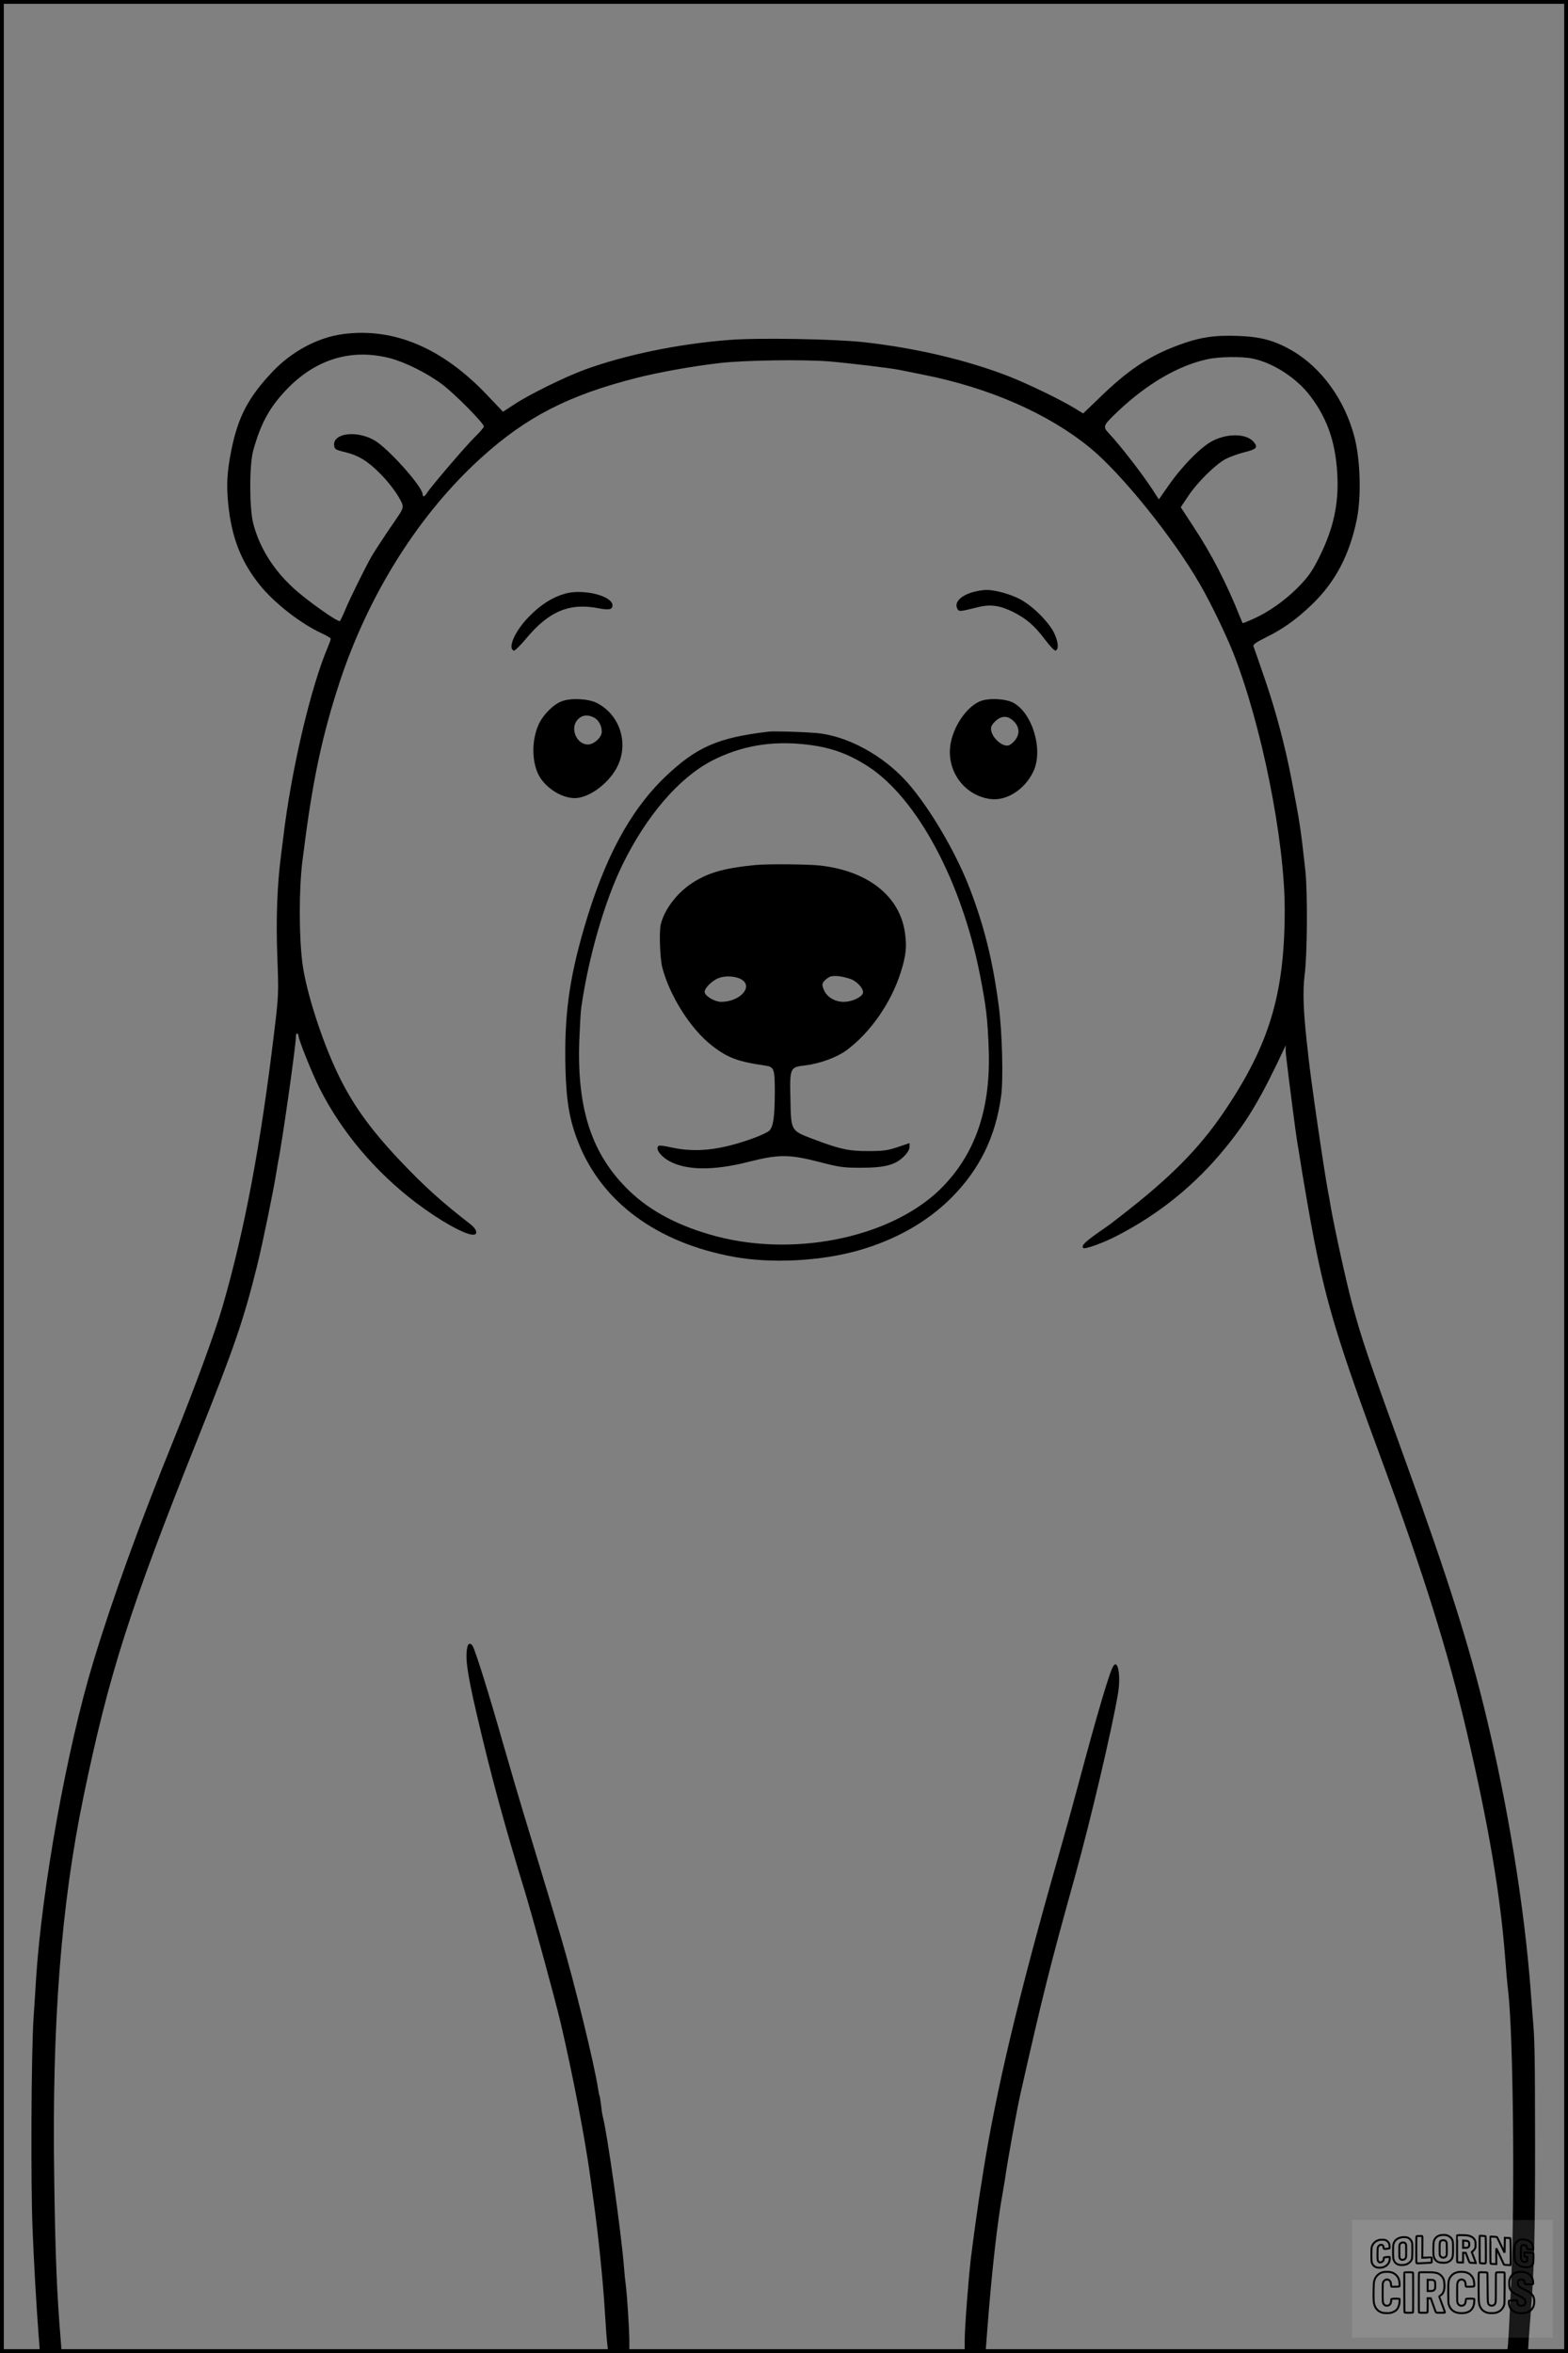 <?xml version="1.0" encoding="UTF-8"?>
<svg xmlns="http://www.w3.org/2000/svg" version="1.0" width="1024pt" height="1536pt" viewBox="0 0 1024 1536" preserveAspectRatio="xMidYMid meet">
  <rect x="0" y="0" width="1024" height="1536" fill="#808080" stroke="none"/>
  <g transform="translate(0.00 0.00) scale(1)">
    <g transform="translate(0,1536) scale(0.1,-0.1)" fill="#000000" stroke="none">
      <path d="M2240 13179 c-165 -22 -333 -112 -459 -244 -158 -167 -226 -294 -270 -513 -28 -140 -33 -225 -21 -348 22 -221 83 -379 206 -532 94 -118 270 -255 409 -318 30 -14 55 -29 55 -34 0 -5 -8 -28 -18 -52 -112 -260 -240 -806 -292 -1244 -6 -49 -13 -102 -15 -119 -25 -193 -33 -410 -24 -658 9 -243 9 -254 -21 -500 -88 -734 -193 -1290 -337 -1787 -47 -163 -182 -531 -315 -859 -228 -562 -402 -1042 -528 -1457 -173 -568 -337 -1480 -375 -2079 -1 -22 -8 -134 -16 -250 -15 -233 -19 -1083 -6 -1385 9 -214 23 -469 37 -655 6 -72 10 -133 10 -137 0 -5 32 -8 71 -8 l72 0 -6 78 c-26 314 -36 559 -43 1072 -15 1001 45 1774 191 2480 166 800 300 1222 745 2335 241 602 302 781 390 1136 35 142 108 496 126 613 3 21 8 48 10 60 24 111 116 757 116 813 0 18 4 30 9 27 5 -3 9 -11 9 -18 0 -23 88 -242 135 -336 143 -286 366 -550 633 -752 155 -117 317 -208 372 -208 33 0 24 36 -16 67 -190 147 -306 252 -464 419 -197 209 -310 368 -406 569 -104 218 -206 537 -229 717 -23 180 -23 483 0 668 3 25 8 59 10 75 57 453 120 748 234 1095 191 577 520 1097 926 1464 292 264 565 404 1000 516 151 39 379 80 555 100 163 19 545 24 712 11 139 -12 396 -43 458 -55 14 -3 84 -17 155 -31 435 -86 817 -253 1091 -476 205 -167 547 -590 721 -894 68 -117 168 -324 216 -445 185 -466 337 -1223 337 -1678 0 -550 -100 -883 -398 -1322 -166 -244 -355 -433 -682 -685 -35 -28 -74 -57 -86 -65 -136 -93 -166 -121 -150 -137 10 -10 127 32 217 78 279 143 516 335 714 579 144 177 233 327 384 650 6 14 10 18 8 10 -2 -8 -1 -44 4 -80 18 -154 60 -480 70 -540 6 -36 12 -74 14 -85 21 -137 72 -433 96 -555 86 -437 166 -695 449 -1460 267 -724 428 -1237 550 -1760 142 -609 218 -1055 250 -1475 5 -71 14 -170 20 -220 32 -284 43 -1333 20 -1865 -16 -354 -20 -433 -25 -462 l-4 -28 69 0 c70 0 70 0 70 28 0 15 7 109 15 210 25 315 30 510 30 1122 -1 634 -2 677 -16 840 -4 58 -11 134 -13 170 -41 539 -146 1187 -290 1786 -109 455 -249 899 -521 1649 -260 717 -289 804 -355 1045 -36 132 -114 487 -140 635 -5 33 -12 71 -15 85 -24 122 -114 736 -130 890 -3 30 -8 75 -11 100 -22 198 -27 331 -14 435 18 140 20 533 5 680 -29 266 -36 316 -91 600 -42 217 -101 440 -173 650 -38 110 -71 207 -75 215 -5 12 15 26 81 59 112 55 197 116 297 211 155 148 249 325 297 560 30 148 23 388 -15 535 -63 243 -213 452 -407 566 -113 65 -204 91 -354 96 -155 6 -253 -9 -394 -62 -191 -71 -329 -164 -516 -347 l-101 -97 -59 36 c-98 59 -302 157 -426 206 -272 106 -606 185 -946 223 -187 21 -688 30 -878 15 -333 -25 -688 -99 -951 -196 -129 -48 -359 -161 -454 -224 l-75 -49 -99 104 c-294 312 -612 447 -946 403z m310 -158 c100 -27 242 -98 339 -171 82 -62 271 -253 271 -274 0 -6 -27 -38 -61 -71 -61 -60 -284 -321 -310 -362 -15 -26 -29 -30 -29 -10 0 49 -224 300 -314 352 -116 68 -273 48 -264 -33 3 -24 10 -29 70 -43 90 -22 149 -58 233 -143 73 -73 145 -179 145 -212 0 -11 -8 -31 -18 -45 -9 -15 -49 -73 -88 -130 -38 -57 -83 -126 -98 -152 -40 -70 -140 -272 -171 -347 -15 -36 -31 -69 -35 -74 -11 -11 -224 140 -307 218 -133 123 -221 268 -260 422 -25 101 -25 384 1 474 50 181 110 288 228 408 188 191 419 258 668 193z m5632 -2 c136 -29 289 -129 377 -247 117 -155 170 -321 176 -547 4 -179 -34 -336 -128 -519 -41 -80 -67 -116 -131 -181 -88 -88 -191 -160 -293 -206 -36 -16 -67 -28 -68 -27 -1 2 -9 21 -18 43 -86 216 -186 410 -303 587 l-83 127 49 73 c61 92 180 208 245 242 28 14 79 33 115 42 85 21 97 32 70 66 -44 57 -165 62 -267 12 -73 -35 -197 -159 -287 -287 l-68 -97 -40 62 c-67 103 -209 287 -286 369 -42 45 -40 50 60 145 188 178 393 298 583 339 75 17 227 19 297 4z"></path>
      <path d="M6358 11496 c-84 -23 -128 -68 -106 -110 11 -20 16 -19 128 9 85 22 147 14 235 -29 89 -45 141 -90 211 -183 31 -41 61 -72 67 -70 23 7 18 59 -9 115 -35 72 -141 177 -220 219 -65 35 -167 63 -224 62 -19 0 -56 -6 -82 -13z"></path>
      <path d="M3691 11485 c-82 -23 -159 -71 -234 -148 -93 -93 -145 -210 -101 -224 6 -2 41 32 77 75 150 182 286 239 478 201 66 -13 89 -8 89 19 0 62 -190 110 -309 77z"></path>
      <path d="M3671 10783 c-54 -19 -119 -83 -150 -145 -48 -99 -50 -238 -7 -330 41 -86 150 -158 239 -158 97 0 233 103 284 217 68 152 7 329 -139 404 -55 28 -167 34 -227 12z m208 -107 c30 -16 51 -53 51 -92 0 -37 -51 -84 -90 -84 -77 0 -121 110 -65 165 27 28 63 32 104 11z"></path>
      <path d="M6417 10788 c-87 -24 -181 -147 -207 -272 -37 -178 81 -348 258 -372 106 -14 226 63 281 181 66 140 -7 383 -134 449 -46 23 -140 30 -198 14z m204 -137 c41 -41 40 -91 -1 -133 -25 -24 -36 -29 -58 -23 -37 9 -80 54 -88 92 -5 27 -1 37 24 63 41 40 83 41 123 1z"></path>
      <path d="M5020 10584 c-332 -39 -472 -100 -679 -298 -228 -220 -395 -531 -527 -985 -99 -340 -130 -581 -121 -921 6 -216 27 -335 85 -481 155 -389 515 -653 1017 -744 243 -44 563 -28 810 42 243 69 448 185 606 342 186 186 291 400 327 666 15 109 7 416 -15 584 -38 292 -94 522 -190 771 -89 233 -259 522 -402 686 -158 181 -398 312 -601 329 -101 8 -275 13 -310 9z m245 -84 c159 -18 273 -59 404 -143 319 -207 609 -746 730 -1357 41 -209 51 -290 58 -492 13 -377 -82 -665 -292 -886 -312 -330 -950 -473 -1485 -333 -242 64 -431 162 -573 300 -241 233 -339 528 -324 973 4 97 9 196 13 220 46 325 152 694 269 933 157 321 370 568 584 679 189 97 388 132 616 106z"></path>
      <path d="M4930 9713 c-193 -19 -296 -47 -397 -109 -107 -66 -192 -175 -218 -279 -11 -47 -5 -222 10 -280 48 -186 187 -405 325 -511 103 -80 168 -104 347 -130 59 -9 63 -20 63 -177 -1 -161 -10 -221 -36 -248 -11 -10 -57 -32 -104 -49 -213 -77 -369 -95 -527 -62 -82 17 -93 18 -98 4 -8 -22 25 -63 73 -90 112 -63 292 -65 522 -6 197 50 265 49 460 -1 130 -34 158 -38 270 -38 157 0 227 18 282 73 24 23 38 47 38 63 l0 25 -77 -26 c-66 -22 -96 -26 -193 -26 -127 -1 -191 14 -364 80 -142 54 -140 51 -144 259 -5 205 -3 209 95 220 98 12 206 52 270 98 157 116 293 311 356 512 34 108 40 166 27 255 -33 240 -242 405 -555 440 -83 9 -344 11 -425 3z m-80 -752 c66 -50 -24 -141 -141 -141 -40 0 -102 36 -107 62 -5 24 47 77 93 94 49 18 121 11 155 -15z m713 5 c48 -23 84 -72 70 -95 -16 -26 -75 -51 -123 -51 -54 0 -103 27 -125 69 -21 42 -19 56 13 81 22 18 37 21 77 18 28 -3 67 -13 88 -22z"></path>
      <path d="M3055 4618 c-20 -64 -7 -167 56 -438 95 -410 184 -735 319 -1175 49 -162 196 -699 230 -844 80 -341 161 -763 194 -1006 2 -16 13 -95 24 -175 28 -198 61 -518 72 -708 5 -86 12 -183 16 -214 l6 -58 69 0 69 0 0 83 c-1 82 -15 301 -24 367 -3 19 -8 69 -11 110 -18 228 -110 881 -140 990 -2 8 -7 40 -10 70 -4 30 -8 57 -10 60 -2 3 -6 25 -10 49 -23 154 -153 685 -239 976 -56 191 -196 652 -246 815 -21 69 -82 276 -135 460 -91 320 -177 595 -197 633 -10 20 -27 22 -33 5z"></path>
      <path d="M7273 4488 c-23 -28 -104 -302 -234 -788 -33 -124 -91 -333 -129 -465 -258 -903 -405 -1521 -491 -2065 -6 -41 -13 -84 -15 -95 -7 -35 -53 -366 -64 -460 -17 -151 -40 -452 -40 -536 l0 -79 68 0 68 0 13 168 c28 367 66 702 101 887 5 28 11 66 14 85 18 127 77 450 102 560 142 628 188 814 354 1410 104 374 241 958 281 1193 19 111 2 222 -28 185z"></path>
    </g>
  </g>
  <rect x="0.0" y="0.0" width="1024.0" height="1536.0" fill="none" stroke="black" stroke-width="5"></rect>
  <g transform="translate(882.93 1449.20) scale(0.128)" opacity="1.0">
    <rect x="0" y="0" width="1024.0" height="600.0" fill="white" fill-opacity="0.1"></rect>
    <g transform="translate(0,650) scale(0.1,-0.1)" stroke="none">
      <path fill="none" stroke="#000000" stroke-width="100" d="M4491 5720 c-164 -43 -269 -147 -319 -315 -19 -65 -29 -577 -13 -693 25 -190 116 -310 276 -367 63 -23 284 -32 370 -16 122 22 249 110 294 205 51 104 56 150 56 496 0 341 -4 385 -48 478 -46 100 -156 184 -282 217 -83 21 -241 19 -334 -5z m270 -273 c19 -12 43 -40 54 -62 18 -37 20 -64 23 -320 5 -339 -1 -384 -56 -436 -87 -82 -235 -56 -289 51 -22 43 -23 53 -23 335 0 314 7 370 52 412 34 32 66 42 139 42 53 1 73 -4 100 -22z"></path>
      <path fill="none" stroke="#000000" stroke-width="100" d="M5367 5723 c-4 -3 -7 -311 -7 -683 0 -618 1 -679 17 -691 12 -10 51 -14 152 -14 l136 0 3 248 2 248 67 -3 67 -3 34 -85 c18 -47 58 -152 89 -235 30 -82 63 -158 73 -168 14 -15 40 -19 165 -24 l148 -6 -5 34 c-4 19 -49 143 -102 276 -53 133 -96 246 -96 251 0 6 15 19 33 31 53 33 104 92 134 156 27 57 28 67 27 195 0 115 -4 144 -23 193 -31 80 -76 135 -148 183 -83 56 -166 82 -303 94 -129 11 -453 14 -463 3z m541 -300 c55 -27 77 -73 77 -163 0 -61 -4 -82 -23 -111 -34 -55 -73 -69 -191 -69 l-101 0 0 187 0 186 101 -6 c66 -4 114 -12 137 -24z"></path>
      <path fill="none" stroke="#000000" stroke-width="100" d="M6514 5685 c-4 -9 -5 -320 -2 -690 3 -511 7 -678 16 -687 19 -19 273 -30 291 -13 11 11 13 126 12 675 -1 364 -6 672 -11 685 -11 28 -27 31 -187 40 -99 6 -114 5 -119 -10z"></path>
      <path fill="none" stroke="#000000" stroke-width="100" d="M3355 5683 c-27 -3 -55 -9 -62 -15 -10 -8 -13 -150 -13 -683 0 -592 2 -674 15 -685 12 -10 52 -11 173 -6 362 15 578 29 590 38 8 7 12 46 12 129 0 108 -2 119 -20 129 -11 6 -24 9 -28 7 -4 -3 -103 -8 -221 -12 l-214 -7 5 545 c4 384 2 549 -5 556 -11 11 -120 12 -232 4z"></path>
      <path fill="none" stroke="#000000" stroke-width="100" d="M7067 5654 c-4 -4 -7 -310 -7 -680 0 -625 1 -673 18 -692 15 -18 31 -21 152 -24 l134 -3 -3 400 c-2 277 1 397 8 390 11 -11 153 -311 251 -530 96 -215 128 -281 142 -292 7 -6 82 -14 165 -17 l153 -7 11 28 c14 34 3 1333 -11 1347 -5 5 -70 11 -144 14 l-136 5 -1 -54 c-1 -30 -5 -200 -8 -379 l-6 -325 -73 150 c-40 83 -123 256 -184 385 -61 129 -117 242 -125 252 -11 12 -40 18 -121 22 -59 4 -130 9 -157 12 -28 3 -54 2 -58 -2z"></path>
      <path fill="none" stroke="#000000" stroke-width="100" d="M2507 5614 c-220 -49 -342 -159 -394 -357 -24 -91 -24 -641 0 -740 57 -233 232 -339 510 -310 56 6 127 21 158 33 76 29 187 114 226 174 64 95 67 114 71 505 2 232 -1 371 -8 404 -27 126 -116 235 -228 278 -74 29 -236 35 -335 13z m191 -281 c15 -11 36 -35 47 -54 19 -32 20 -52 20 -349 0 -309 0 -316 -23 -362 -31 -62 -75 -89 -155 -95 -53 -4 -67 -2 -97 19 -19 13 -44 41 -55 63 -19 37 -20 60 -20 350 0 337 2 351 60 405 54 51 169 63 223 23z"></path>
      <path fill="none" stroke="#000000" stroke-width="100" d="M8568 5491 c-133 -43 -219 -134 -262 -280 -13 -45 -16 -107 -16 -343 0 -320 9 -395 60 -506 73 -156 258 -255 506 -269 191 -11 324 47 376 165 19 42 22 70 26 288 4 209 3 242 -11 256 -19 18 -186 38 -347 41 l-105 2 -3 -95 c-1 -52 2 -102 7 -109 6 -10 33 -16 75 -19 l66 -4 0 -105 c0 -98 -1 -105 -26 -130 -23 -23 -31 -25 -99 -21 -64 3 -79 7 -112 34 -21 16 -49 52 -63 80 -25 49 -25 51 -25 324 0 303 6 348 56 402 28 29 32 30 99 26 105 -6 152 -50 167 -158 8 -53 9 -54 48 -62 22 -5 90 -10 150 -11 l110 -2 3 43 c4 52 -30 180 -66 245 -53 99 -179 183 -317 212 -96 20 -226 18 -297 -4z"></path>
      <path fill="none" stroke="#000000" stroke-width="100" d="M1390 5484 c-203 -45 -359 -207 -390 -404 -13 -83 -13 -616 0 -694 20 -123 100 -235 203 -281 98 -45 271 -51 387 -13 211 67 340 238 340 451 0 54 -3 69 -17 74 -24 9 -264 -15 -280 -28 -7 -7 -13 -31 -13 -60 0 -56 -13 -95 -43 -128 -31 -34 -95 -61 -144 -61 -35 0 -48 6 -77 35 -52 52 -58 99 -54 423 3 257 5 280 24 323 42 89 120 132 202 109 53 -14 72 -42 81 -120 11 -90 15 -92 150 -79 62 6 125 15 138 20 25 9 25 10 21 107 -3 82 -9 106 -33 155 -33 68 -97 130 -163 160 -60 27 -235 33 -332 11z"></path>
      <path fill="none" stroke="#000000" stroke-width="100" d="M1600 3845 c-239 -44 -424 -235 -476 -495 -22 -109 -33 -831 -15 -1000 31 -300 174 -492 425 -572 45 -15 100 -21 211 -25 181 -6 263 8 380 66 147 73 214 152 266 311 26 78 32 117 37 219 4 98 2 125 -9 132 -22 14 -393 11 -407 -3 -7 -7 -12 -39 -12 -73 0 -169 -84 -275 -217 -275 -68 0 -110 18 -150 64 -65 73 -68 99 -68 606 0 446 1 456 22 515 78 208 337 201 392 -11 6 -23 13 -75 16 -115 3 -41 10 -78 15 -83 10 -10 289 -10 357 0 63 9 67 18 60 147 -12 210 -62 331 -181 445 -86 82 -165 123 -280 146 -94 19 -261 20 -366 1z"></path>
      <path fill="none" stroke="#000000" stroke-width="100" d="M5376 3840 c-151 -39 -268 -118 -350 -237 -106 -157 -118 -245 -114 -863 4 -463 5 -477 27 -550 33 -106 72 -178 131 -243 123 -135 290 -197 526 -197 326 0 528 127 610 384 34 106 48 339 20 349 -29 12 -386 9 -400 -2 -7 -6 -16 -44 -20 -85 -17 -192 -81 -266 -226 -266 -93 1 -163 55 -197 152 -16 48 -18 92 -18 503 0 437 1 452 22 520 26 81 57 119 121 147 78 35 188 8 237 -56 30 -40 55 -133 55 -206 0 -92 6 -95 157 -92 70 1 161 5 201 8 87 8 88 9 78 158 -12 189 -62 314 -170 422 -76 76 -130 109 -241 144 -102 33 -337 38 -449 10z"></path>
      <path fill="none" stroke="#000000" stroke-width="100" d="M8441 3845 c-204 -45 -357 -196 -406 -402 -24 -99 -17 -331 13 -416 47 -137 141 -225 342 -323 334 -162 396 -203 438 -284 19 -37 23 -57 20 -116 -3 -59 -8 -77 -30 -107 -39 -50 -98 -70 -190 -65 -137 7 -187 57 -188 185 0 95 4 94 -223 86 -106 -3 -198 -10 -204 -16 -17 -13 -17 -107 1 -200 44 -226 196 -375 436 -423 103 -20 339 -15 435 10 199 53 340 189 391 377 21 78 28 222 15 311 -16 115 -56 191 -145 276 -85 81 -145 117 -386 235 -250 122 -298 173 -301 319 -3 109 52 167 164 175 115 8 183 -49 194 -164 3 -32 10 -64 16 -70 10 -14 340 -17 387 -4 24 7 25 9 22 92 -5 150 -54 269 -153 369 -69 70 -189 133 -297 155 -90 18 -265 18 -351 0z"></path>
      <path fill="none" stroke="#000000" stroke-width="100" d="M2710 3833 c-14 -2 -29 -9 -35 -14 -7 -7 -9 -354 -7 -1017 3 -910 5 -1008 20 -1019 20 -16 384 -18 413 -3 19 10 19 32 19 1019 0 923 -1 1010 -16 1022 -13 10 -61 14 -193 16 -97 1 -187 -1 -201 -4z"></path>
      <path fill="none" stroke="#000000" stroke-width="100" d="M3455 3833 c-47 -12 -45 32 -45 -1034 0 -987 0 -1009 19 -1019 12 -6 98 -10 210 -10 159 0 192 3 205 16 14 13 16 61 16 370 l0 355 81 -3 82 -3 88 -245 c49 -135 105 -292 124 -350 20 -58 45 -113 57 -122 18 -16 45 -18 229 -18 184 0 210 2 216 16 7 19 16 -7 -153 448 -74 197 -134 362 -134 366 0 4 23 22 50 40 162 104 228 273 217 560 -8 225 -46 336 -153 450 -104 110 -219 160 -413 179 -101 11 -657 13 -696 4z m721 -409 c64 -48 69 -61 72 -231 4 -176 -7 -223 -59 -267 -43 -36 -89 -46 -216 -46 l-113 0 0 286 0 286 144 -4 c127 -3 148 -5 172 -24z"></path>
      <path fill="none" stroke="#000000" stroke-width="100" d="M6510 3834 c-51 -11 -50 7 -50 -683 1 -672 7 -842 35 -951 45 -175 148 -311 289 -380 117 -58 200 -73 376 -68 124 4 156 9 225 32 108 37 176 79 246 153 61 66 117 169 140 258 9 37 13 248 16 831 4 727 3 782 -13 795 -13 11 -57 14 -204 14 -171 0 -190 -2 -209 -19 -21 -19 -21 -19 -21 -746 0 -782 0 -782 -52 -861 -64 -95 -228 -106 -302 -19 -61 73 -60 64 -66 877 -4 562 -8 745 -17 754 -13 13 -341 23 -393 13z"></path>
    </g>
  </g>
</svg>
